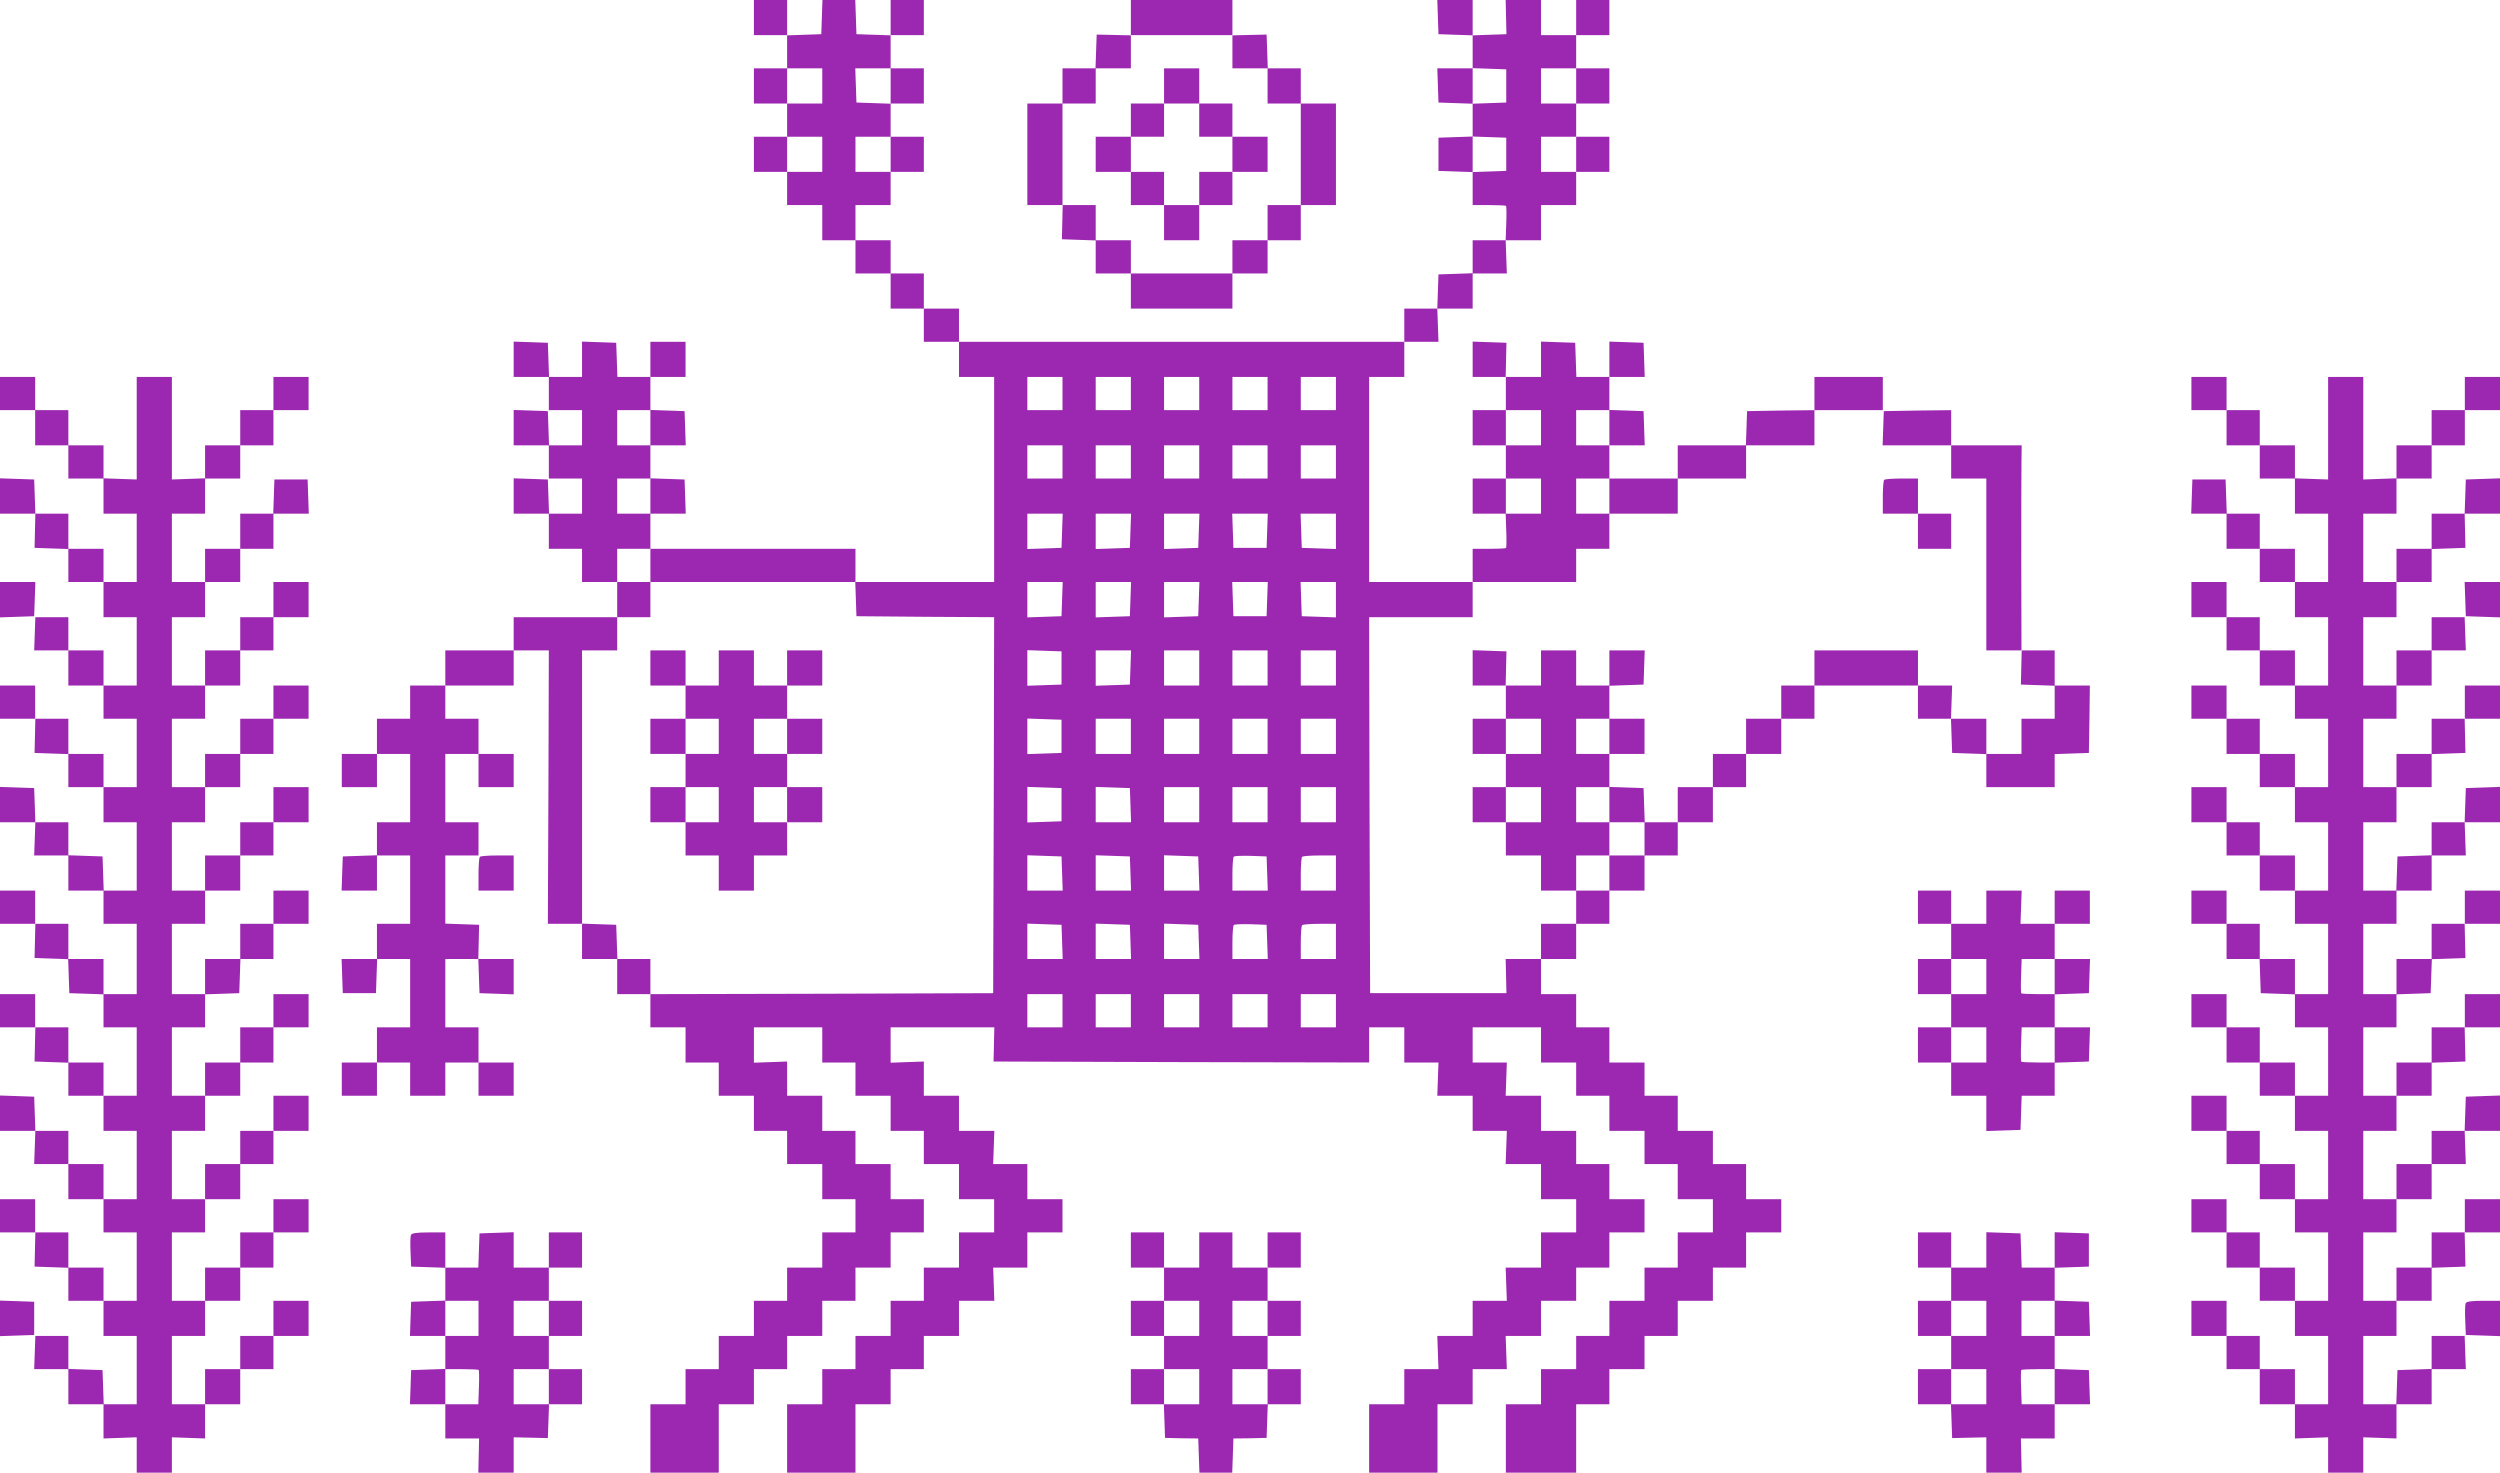 <?xml version="1.0" standalone="no"?>
<!DOCTYPE svg PUBLIC "-//W3C//DTD SVG 20010904//EN"
 "http://www.w3.org/TR/2001/REC-SVG-20010904/DTD/svg10.dtd">
<svg version="1.0" xmlns="http://www.w3.org/2000/svg"
 width="1280pt" height="754pt" viewBox="0 0 1280 754"
 preserveAspectRatio="xMidYMid meet">
<g transform="translate(0,754) scale(0.1,-0.1)"
fill="#9c27b0" stroke="none">
<path d="M3860 7450 l0 -90 85 0 85 0 0 -85 0 -85 -85 0 -85 0 0 -90 0 -90 85
0 85 0 0 -85 0 -85 -85 0 -85 0 0 -90 0 -90 85 0 85 0 0 -85 0 -85 90 0 90 0
0 -90 0 -90 85 0 85 0 0 -85 0 -85 90 0 90 0 0 -90 0 -90 85 0 85 0 0 -85 0
-85 90 0 90 0 0 -90 0 -90 90 0 90 0 0 -525 0 -525 -355 0 -355 0 0 85 0 85
-525 0 -525 0 0 90 0 90 90 0 91 0 -3 88 -3 87 -87 3 -88 3 0 84 0 85 90 0 91
0 -3 88 -3 87 -87 3 -88 3 0 84 0 85 90 0 90 0 0 90 0 90 -90 0 -90 0 0 -90 0
-90 -85 0 -84 0 -3 88 -3 87 -87 3 -88 3 0 -91 0 -90 -85 0 -84 0 -3 88 -3 87
-87 3 -88 3 0 -91 0 -90 90 0 90 0 0 -85 0 -85 85 0 85 0 0 -90 0 -90 -85 0
-84 0 -3 88 -3 87 -87 3 -88 3 0 -91 0 -90 90 0 90 0 0 -85 0 -85 85 0 85 0 0
-90 0 -90 -85 0 -84 0 -3 88 -3 87 -87 3 -88 3 0 -91 0 -90 90 0 90 0 0 -90 0
-90 85 0 85 0 0 -85 0 -85 90 0 90 0 0 -90 0 -90 -265 0 -265 0 0 -85 0 -85
-175 0 -175 0 0 -90 0 -90 -90 0 -90 0 0 -85 0 -85 -85 0 -85 0 0 -90 0 -90
-90 0 -90 0 0 -85 0 -85 90 0 90 0 0 85 0 85 85 0 85 0 0 -175 0 -175 -85 0
-85 0 0 -85 0 -84 -87 -3 -88 -3 -3 -87 -3 -88 91 0 90 0 0 90 0 90 85 0 85 0
0 -175 0 -175 -85 0 -85 0 0 -90 0 -90 -90 0 -91 0 3 -87 3 -88 85 0 85 0 3
88 3 87 84 0 85 0 0 -175 0 -175 -85 0 -85 0 0 -90 0 -90 -90 0 -90 0 0 -85 0
-85 90 0 90 0 0 85 0 85 85 0 85 0 0 -85 0 -85 90 0 90 0 0 85 0 85 85 0 85 0
0 -85 0 -85 90 0 90 0 0 85 0 85 -90 0 -90 0 0 90 0 90 -85 0 -85 0 0 175 0
175 85 0 84 0 3 -87 3 -88 88 -3 87 -3 0 91 0 90 -91 0 -90 0 2 88 2 87 -86 3
-87 3 0 174 0 175 85 0 85 0 0 85 0 85 -85 0 -85 0 0 175 0 175 85 0 85 0 0
-85 0 -85 90 0 90 0 0 85 0 85 -90 0 -90 0 0 90 0 90 -85 0 -85 0 0 85 0 85
175 0 175 0 0 90 0 90 90 0 90 0 -2 -700 -3 -700 88 0 87 0 0 -90 0 -90 90 0
90 0 0 -90 0 -90 85 0 85 0 0 -85 0 -85 90 0 90 0 0 -90 0 -90 85 0 85 0 0
-85 0 -85 90 0 90 0 0 -90 0 -90 85 0 85 0 0 -85 0 -85 90 0 90 0 0 -90 0 -90
85 0 85 0 0 -85 0 -85 -85 0 -85 0 0 -90 0 -90 -90 0 -90 0 0 -85 0 -85 -85 0
-85 0 0 -90 0 -90 -90 0 -90 0 0 -85 0 -85 -85 0 -85 0 0 -90 0 -90 -90 0 -90
0 0 -175 0 -175 175 0 175 0 0 175 0 175 90 0 90 0 0 90 0 90 85 0 85 0 0 85
0 85 90 0 90 0 0 90 0 90 85 0 85 0 0 85 0 85 90 0 90 0 0 90 0 90 85 0 85 0
0 85 0 85 -85 0 -85 0 0 90 0 90 -90 0 -90 0 0 85 0 85 -85 0 -85 0 0 90 0 90
-90 0 -90 0 0 88 0 87 -85 -3 -85 -3 0 90 0 91 175 0 175 0 0 -90 0 -90 85 0
85 0 0 -85 0 -85 90 0 90 0 0 -90 0 -90 85 0 85 0 0 -85 0 -85 90 0 90 0 0
-90 0 -90 90 0 90 0 0 -85 0 -85 -90 0 -90 0 0 -90 0 -90 -90 0 -90 0 0 -85 0
-85 -85 0 -85 0 0 -90 0 -90 -90 0 -90 0 0 -85 0 -85 -85 0 -85 0 0 -90 0 -90
-90 0 -90 0 0 -175 0 -175 175 0 175 0 0 175 0 175 90 0 90 0 0 90 0 90 85 0
85 0 0 85 0 85 90 0 90 0 0 90 0 90 91 0 90 0 -3 85 -3 85 88 0 87 0 0 90 0
90 90 0 90 0 0 85 0 85 -90 0 -90 0 0 90 0 90 -87 0 -88 0 3 85 3 85 -90 0
-91 0 0 90 0 90 -90 0 -90 0 0 88 0 87 -85 -3 -85 -3 0 90 0 91 266 0 265 0
-2 -87 -2 -88 962 -3 961 -2 0 90 0 90 90 0 90 0 0 -90 0 -90 88 0 87 0 -3
-85 -3 -85 90 0 91 0 0 -90 0 -90 88 0 87 0 -3 -85 -3 -85 90 0 91 0 0 -90 0
-90 90 0 90 0 0 -85 0 -85 -90 0 -90 0 0 -90 0 -90 -91 0 -90 0 3 -85 3 -85
-87 0 -88 0 0 -90 0 -90 -91 0 -90 0 3 -85 3 -85 -87 0 -88 0 0 -90 0 -90 -90
0 -90 0 0 -175 0 -175 175 0 175 0 0 175 0 175 90 0 90 0 0 90 0 90 88 0 87 0
-3 85 -3 85 90 0 91 0 0 90 0 90 90 0 90 0 0 85 0 85 85 0 85 0 0 90 0 90 90
0 90 0 0 85 0 85 -90 0 -90 0 0 90 0 90 -85 0 -85 0 0 85 0 85 -90 0 -90 0 0
90 0 90 -91 0 -90 0 3 85 3 85 -87 0 -88 0 0 90 0 90 175 0 175 0 0 -90 0 -90
90 0 90 0 0 -85 0 -85 85 0 85 0 0 -90 0 -90 90 0 90 0 0 -85 0 -85 85 0 85 0
0 -90 0 -90 90 0 90 0 0 -85 0 -85 -90 0 -90 0 0 -90 0 -90 -85 0 -85 0 0 -85
0 -85 -90 0 -90 0 0 -90 0 -90 -85 0 -85 0 0 -85 0 -85 -90 0 -90 0 0 -90 0
-90 -90 0 -90 0 0 -175 0 -175 180 0 180 0 0 175 0 175 85 0 85 0 0 90 0 90
90 0 90 0 0 85 0 85 85 0 85 0 0 90 0 90 90 0 90 0 0 85 0 85 85 0 85 0 0 90
0 90 90 0 90 0 0 85 0 85 -90 0 -90 0 0 90 0 90 -85 0 -85 0 0 85 0 85 -90 0
-90 0 0 90 0 90 -85 0 -85 0 0 85 0 85 -90 0 -90 0 0 90 0 90 -85 0 -85 0 0
85 0 85 -90 0 -90 0 0 90 0 90 90 0 90 0 0 90 0 90 85 0 85 0 0 85 0 85 90 0
90 0 0 90 0 90 85 0 85 0 0 85 0 85 90 0 90 0 0 90 0 90 85 0 85 0 0 85 0 85
90 0 90 0 0 90 0 90 85 0 85 0 0 85 0 85 265 0 265 0 0 -85 0 -85 85 0 84 0 3
-87 3 -88 88 -3 87 -3 0 -84 0 -85 175 0 175 0 0 85 0 84 88 3 87 3 3 173 2
172 -90 0 -90 0 0 90 0 90 -85 0 -85 0 -1 438 c0 240 0 476 1 525 l1 87 -180
0 -181 0 0 90 0 90 -172 -2 -173 -3 -3 -87 -3 -88 176 0 175 0 0 -85 0 -85 90
0 90 0 0 -440 0 -440 91 0 90 0 -2 -87 -2 -88 86 -3 87 -3 0 -84 0 -85 -85 0
-85 0 0 -90 0 -90 -90 0 -90 0 0 90 0 90 -91 0 -90 0 3 85 3 85 -87 0 -88 0 0
90 0 90 -265 0 -265 0 0 -90 0 -90 -85 0 -85 0 0 -85 0 -85 -90 0 -90 0 0 -90
0 -90 -85 0 -85 0 0 -85 0 -85 -90 0 -90 0 0 -90 0 -90 -85 0 -84 0 -3 88 -3
87 -87 3 -88 3 0 84 0 85 90 0 90 0 0 90 0 90 -90 0 -90 0 0 85 0 84 88 3 87
3 3 88 3 87 -91 0 -90 0 0 -90 0 -90 -85 0 -85 0 0 90 0 90 -90 0 -90 0 0 -90
0 -90 -91 0 -90 0 2 88 2 87 -86 3 -87 3 0 -91 0 -90 85 0 85 0 0 -85 0 -85
-85 0 -85 0 0 -90 0 -90 85 0 85 0 0 -85 0 -85 -85 0 -85 0 0 -90 0 -90 85 0
85 0 0 -85 0 -85 90 0 90 0 0 -90 0 -90 90 0 90 0 0 -85 0 -85 -90 0 -90 0 0
-90 0 -90 -91 0 -90 0 2 -87 2 -88 -349 0 -349 0 -3 963 -2 962 265 0 265 0 0
90 0 90 265 0 265 0 0 85 0 85 85 0 85 0 0 90 0 90 175 0 175 0 0 90 0 90 175
0 175 0 0 85 0 85 175 0 175 0 0 90 0 90 175 0 175 0 0 85 0 85 -175 0 -175 0
0 -85 0 -85 -172 -2 -173 -3 -3 -87 -3 -88 -174 0 -175 0 0 -85 0 -85 -175 0
-175 0 0 85 0 85 90 0 91 0 -3 88 -3 87 -87 3 -88 3 0 84 0 85 90 0 91 0 -3
88 -3 87 -87 3 -88 3 0 -91 0 -90 -85 0 -84 0 -3 88 -3 87 -87 3 -88 3 0 -91
0 -90 -91 0 -90 0 2 88 2 87 -86 3 -87 3 0 -91 0 -90 85 0 85 0 0 -85 0 -85
-85 0 -85 0 0 -90 0 -90 85 0 85 0 0 -85 0 -85 -85 0 -85 0 0 -90 0 -90 84 0
85 0 3 -86 c2 -47 1 -88 -1 -90 -2 -2 -42 -4 -88 -4 l-83 0 0 -85 0 -85 -265
0 -265 0 0 525 0 525 90 0 90 0 0 90 0 90 88 0 87 0 -3 85 -3 85 90 0 91 0 0
90 0 90 88 0 87 0 -3 85 -3 85 90 0 91 0 0 90 0 90 90 0 90 0 0 85 0 85 85 0
85 0 0 90 0 90 -85 0 -85 0 0 85 0 85 85 0 85 0 0 90 0 90 -85 0 -85 0 0 85 0
85 85 0 85 0 0 90 0 90 -85 0 -85 0 0 -90 0 -90 -90 0 -90 0 0 90 0 90 -91 0
-90 0 2 -87 2 -88 -86 -3 -87 -3 0 91 0 90 -90 0 -91 0 3 -87 3 -88 88 -3 87
-3 0 -84 0 -85 -90 0 -91 0 3 -87 3 -88 88 -3 87 -3 0 -84 0 -84 -87 -3 -88
-3 0 -85 0 -85 88 -3 87 -3 0 -84 0 -85 83 0 c46 0 86 -2 88 -4 2 -2 3 -43 1
-90 l-3 -86 -85 0 -84 0 0 -85 0 -84 -87 -3 -88 -3 -3 -87 -3 -88 -84 0 -85 0
0 -85 0 -85 -1140 0 -1140 0 0 85 0 85 -90 0 -90 0 0 90 0 90 -85 0 -85 0 0
85 0 85 -90 0 -90 0 0 90 0 90 90 0 90 0 0 85 0 85 85 0 85 0 0 90 0 90 -85 0
-85 0 0 85 0 85 85 0 85 0 0 90 0 90 -85 0 -85 0 0 85 0 85 85 0 85 0 0 90 0
90 -85 0 -85 0 0 -90 0 -91 -87 3 -88 3 -3 88 -3 87 -84 0 -84 0 -3 -87 -3
-88 -87 -3 -88 -3 0 91 0 90 -85 0 -85 0 0 -90z m350 -350 l0 -90 -90 0 -90 0
0 90 0 90 90 0 90 0 0 -90z m350 0 l0 -91 -87 3 -88 3 -3 88 -3 87 91 0 90 0
0 -90z m3152 0 l0 -85 -86 -3 -86 -3 0 91 0 91 86 -3 86 -3 0 -85z m358 0 l0
-90 -90 0 -90 0 0 90 0 90 90 0 90 0 0 -90z m-3860 -350 l0 -90 -90 0 -90 0 0
90 0 90 90 0 90 0 0 -90z m350 0 l0 -90 -90 0 -90 0 0 90 0 90 90 0 90 0 0
-90z m3152 0 l0 -85 -86 -3 -86 -3 0 91 0 91 86 -3 86 -3 0 -85z m358 0 l0
-90 -90 0 -90 0 0 90 0 90 90 0 90 0 0 -90z m-2630 -1225 l0 -85 -90 0 -90 0
0 85 0 85 90 0 90 0 0 -85z m350 0 l0 -85 -90 0 -90 0 0 85 0 85 90 0 90 0 0
-85z m350 0 l0 -85 -90 0 -90 0 0 85 0 85 90 0 90 0 0 -85z m350 0 l0 -85 -90
0 -90 0 0 85 0 85 90 0 90 0 0 -85z m350 0 l0 -85 -90 0 -90 0 0 85 0 85 90 0
90 0 0 -85z m-3510 -175 l0 -90 -85 0 -85 0 0 90 0 90 85 0 85 0 0 -90z m4560
0 l0 -90 -90 0 -90 0 0 90 0 90 90 0 90 0 0 -90z m350 0 l0 -90 -85 0 -85 0 0
90 0 90 85 0 85 0 0 -90z m-2800 -175 l0 -85 -90 0 -90 0 0 85 0 85 90 0 90 0
0 -85z m350 0 l0 -85 -90 0 -90 0 0 85 0 85 90 0 90 0 0 -85z m350 0 l0 -85
-90 0 -90 0 0 85 0 85 90 0 90 0 0 -85z m350 0 l0 -85 -90 0 -90 0 0 85 0 85
90 0 90 0 0 -85z m350 0 l0 -85 -90 0 -90 0 0 85 0 85 90 0 90 0 0 -85z
m-3510 -175 l0 -90 -85 0 -85 0 0 90 0 90 85 0 85 0 0 -90z m4560 0 l0 -90
-90 0 -90 0 0 90 0 90 90 0 90 0 0 -90z m350 0 l0 -90 -85 0 -85 0 0 90 0 90
85 0 85 0 0 -90z m-2802 -177 l-3 -88 -87 -3 -88 -3 0 91 0 90 90 0 91 0 -3
-87z m350 0 l-3 -88 -87 -3 -88 -3 0 91 0 90 90 0 91 0 -3 -87z m350 0 l-3
-88 -87 -3 -88 -3 0 91 0 90 90 0 91 0 -3 -87z m350 0 l-3 -88 -85 0 -85 0 -3
88 -3 87 91 0 91 0 -3 -87z m352 -3 l0 -91 -87 3 -88 3 -3 88 -3 87 91 0 90 0
0 -90z m-3510 -175 l0 -85 525 0 524 0 3 -87 3 -88 353 -3 352 -2 -2 -963 -3
-962 -877 -3 -878 -2 0 90 0 90 -85 0 -84 0 -3 88 -3 87 -87 3 -88 3 0 699 0
700 90 0 90 0 0 85 0 85 85 0 85 0 0 90 0 90 -85 0 -85 0 0 85 0 85 85 0 85 0
0 -85z m2108 -172 l-3 -88 -87 -3 -88 -3 0 91 0 90 90 0 91 0 -3 -87z m350 0
l-3 -88 -87 -3 -88 -3 0 91 0 90 90 0 91 0 -3 -87z m350 0 l-3 -88 -87 -3 -88
-3 0 91 0 90 90 0 91 0 -3 -87z m350 0 l-3 -88 -85 0 -85 0 -3 88 -3 87 91 0
91 0 -3 -87z m352 -3 l0 -91 -87 3 -88 3 -3 88 -3 87 91 0 90 0 0 -90z m-1405
-350 l0 -85 -87 -3 -88 -3 0 91 0 91 88 -3 87 -3 0 -85z m353 3 l-3 -88 -87
-3 -88 -3 0 91 0 90 90 0 91 0 -3 -87z m352 -3 l0 -90 -90 0 -90 0 0 90 0 90
90 0 90 0 0 -90z m350 0 l0 -90 -90 0 -90 0 0 90 0 90 90 0 90 0 0 -90z m350
0 l0 -90 -90 0 -90 0 0 90 0 90 90 0 90 0 0 -90z m-1405 -350 l0 -85 -87 -3
-88 -3 0 91 0 91 88 -3 87 -3 0 -85z m355 0 l0 -90 -90 0 -90 0 0 90 0 90 90
0 90 0 0 -90z m350 0 l0 -90 -90 0 -90 0 0 90 0 90 90 0 90 0 0 -90z m350 0
l0 -90 -90 0 -90 0 0 90 0 90 90 0 90 0 0 -90z m350 0 l0 -90 -90 0 -90 0 0
90 0 90 90 0 90 0 0 -90z m1050 0 l0 -90 -90 0 -90 0 0 90 0 90 90 0 90 0 0
-90z m350 0 l0 -90 -85 0 -85 0 0 90 0 90 85 0 85 0 0 -90z m-2805 -350 l0
-85 -87 -3 -88 -3 0 91 0 91 88 -3 87 -3 0 -85z m353 -2 l3 -88 -91 0 -90 0 0
90 0 91 88 -3 87 -3 3 -87z m352 2 l0 -90 -90 0 -90 0 0 90 0 90 90 0 90 0 0
-90z m350 0 l0 -90 -90 0 -90 0 0 90 0 90 90 0 90 0 0 -90z m350 0 l0 -90 -90
0 -90 0 0 90 0 90 90 0 90 0 0 -90z m1050 0 l0 -90 -90 0 -90 0 0 90 0 90 90
0 90 0 0 -90z m350 0 l0 -90 90 0 90 0 0 -85 0 -85 -90 0 -90 0 0 -90 0 -90
-85 0 -85 0 0 90 0 90 85 0 85 0 0 85 0 85 -85 0 -85 0 0 90 0 90 85 0 85 0 0
-90z m-2802 -352 l3 -88 -91 0 -90 0 0 90 0 91 88 -3 87 -3 3 -87z m350 0 l3
-88 -91 0 -90 0 0 90 0 91 88 -3 87 -3 3 -87z m350 0 l3 -88 -91 0 -90 0 0 90
0 91 88 -3 87 -3 3 -87z m350 0 l3 -88 -91 0 -90 0 0 83 c0 46 3 87 7 91 4 4
43 5 88 4 l80 -3 3 -87z m352 2 l0 -90 -90 0 -90 0 0 83 c0 46 3 87 7 90 3 4
44 7 90 7 l83 0 0 -90z m-1402 -352 l3 -88 -91 0 -90 0 0 90 0 91 88 -3 87 -3
3 -87z m350 0 l3 -88 -91 0 -90 0 0 90 0 91 88 -3 87 -3 3 -87z m350 0 l3 -88
-91 0 -90 0 0 90 0 91 88 -3 87 -3 3 -87z m350 0 l3 -88 -91 0 -90 0 0 83 c0
46 3 87 7 91 4 4 43 5 88 4 l80 -3 3 -87z m352 2 l0 -90 -90 0 -90 0 0 83 c0
46 3 87 7 90 3 4 44 7 90 7 l83 0 0 -90z m-1400 -355 l0 -85 -90 0 -90 0 0 85
0 85 90 0 90 0 0 -85z m350 0 l0 -85 -90 0 -90 0 0 85 0 85 90 0 90 0 0 -85z
m350 0 l0 -85 -90 0 -90 0 0 85 0 85 90 0 90 0 0 -85z m350 0 l0 -85 -90 0
-90 0 0 85 0 85 90 0 90 0 0 -85z m350 0 l0 -85 -90 0 -90 0 0 85 0 85 90 0
90 0 0 -85z"/>
<path d="M3330 4120 l0 -90 90 0 90 0 0 -85 0 -85 -90 0 -90 0 0 -90 0 -90 90
0 90 0 0 -85 0 -85 -90 0 -90 0 0 -90 0 -90 90 0 90 0 0 -85 0 -85 85 0 85 0
0 -90 0 -90 90 0 90 0 0 90 0 90 85 0 85 0 0 85 0 85 90 0 90 0 0 90 0 90 -90
0 -90 0 0 85 0 85 90 0 90 0 0 90 0 90 -90 0 -90 0 0 85 0 85 90 0 90 0 0 90
0 90 -90 0 -90 0 0 -90 0 -90 -85 0 -85 0 0 90 0 90 -90 0 -90 0 0 -90 0 -90
-85 0 -85 0 0 90 0 90 -90 0 -90 0 0 -90z m350 -350 l0 -90 -85 0 -85 0 0 90
0 90 85 0 85 0 0 -90z m350 0 l0 -90 -85 0 -85 0 0 90 0 90 85 0 85 0 0 -90z
m-350 -350 l0 -90 -85 0 -85 0 0 90 0 90 85 0 85 0 0 -90z m350 0 l0 -90 -85
0 -85 0 0 90 0 90 85 0 85 0 0 -90z"/>
<path d="M5790 7449 l0 -90 -87 2 -88 2 -3 -86 -3 -87 -84 0 -85 0 0 -90 0
-90 -90 0 -90 0 0 -260 0 -260 91 0 90 0 -2 -87 -2 -88 86 -3 87 -3 0 -84 0
-85 90 0 90 0 0 -90 0 -90 260 0 260 0 0 90 0 90 90 0 90 0 0 85 0 85 85 0 85
0 0 90 0 90 90 0 90 0 0 260 0 260 -90 0 -90 0 0 90 0 90 -85 0 -84 0 -3 87
-3 86 -87 -2 -88 -2 0 90 0 91 -260 0 -260 0 0 -91z m520 -174 l0 -85 90 0 90
0 0 -90 0 -90 85 0 85 0 0 -260 0 -260 -85 0 -85 0 0 -90 0 -90 -90 0 -90 0 0
-85 0 -85 -260 0 -260 0 0 85 0 85 -90 0 -90 0 0 90 0 90 -85 0 -85 0 0 260 0
260 85 0 85 0 0 90 0 90 90 0 90 0 0 85 0 85 260 0 260 0 0 -85z"/>
<path d="M5960 7100 l0 -90 -85 0 -85 0 0 -85 0 -85 -90 0 -90 0 0 -90 0 -90
90 0 90 0 0 -85 0 -85 85 0 85 0 0 -90 0 -90 90 0 90 0 0 90 0 90 85 0 85 0 0
85 0 85 90 0 90 0 0 90 0 90 -90 0 -90 0 0 85 0 85 -85 0 -85 0 0 90 0 90 -90
0 -90 0 0 -90z m180 -175 l0 -85 85 0 85 0 0 -90 0 -90 -85 0 -85 0 0 -85 0
-85 -90 0 -90 0 0 85 0 85 -85 0 -85 0 0 90 0 90 85 0 85 0 0 85 0 85 90 0 90
0 0 -85z"/>
<path d="M0 5525 l0 -85 90 0 90 0 0 -90 0 -90 85 0 85 0 0 -85 0 -85 90 0 90
0 0 -90 0 -90 85 0 85 0 0 -175 0 -175 -85 0 -85 0 0 85 0 85 -90 0 -90 0 0
90 0 90 -85 0 -84 0 -3 88 -3 87 -87 3 -88 3 0 -91 0 -90 91 0 90 0 -2 -87 -2
-88 86 -3 87 -3 0 -84 0 -85 90 0 90 0 0 -90 0 -90 85 0 85 0 0 -175 0 -175
-85 0 -85 0 0 90 0 90 -90 0 -90 0 0 85 0 85 -84 0 -85 0 -3 -85 -3 -85 88 0
87 0 0 -90 0 -90 90 0 90 0 0 -85 0 -85 85 0 85 0 0 -175 0 -175 -85 0 -85 0
0 85 0 85 -90 0 -90 0 0 90 0 90 -85 0 -85 0 0 85 0 85 -90 0 -90 0 0 -85 0
-85 91 0 90 0 -2 -87 -2 -88 86 -3 87 -3 0 -84 0 -85 90 0 90 0 0 -90 0 -90
85 0 85 0 0 -175 0 -175 -85 0 -84 0 -3 88 -3 87 -87 3 -88 3 0 84 0 85 -85 0
-84 0 -3 88 -3 87 -87 3 -88 3 0 -91 0 -90 91 0 90 0 -3 -85 -3 -85 88 0 87 0
0 -90 0 -90 90 0 90 0 0 -85 0 -85 85 0 85 0 0 -180 0 -180 -85 0 -85 0 0 90
0 90 -90 0 -90 0 0 90 0 90 -85 0 -85 0 0 85 0 85 -90 0 -90 0 0 -85 0 -85 91
0 90 0 -2 -87 -2 -88 86 -3 86 -3 3 -87 3 -87 88 -3 87 -3 0 -84 0 -85 85 0
85 0 0 -175 0 -175 -85 0 -85 0 0 85 0 85 -90 0 -90 0 0 90 0 90 -85 0 -85 0
0 85 0 85 -90 0 -90 0 0 -85 0 -85 91 0 90 0 -2 -87 -2 -88 86 -3 87 -3 0 -84
0 -85 90 0 90 0 0 -90 0 -90 85 0 85 0 0 -175 0 -175 -85 0 -85 0 0 90 0 90
-90 0 -90 0 0 85 0 85 -85 0 -84 0 -3 88 -3 87 -88 3 -87 3 0 -91 0 -90 91 0
90 0 -3 -85 -3 -85 88 0 87 0 0 -90 0 -90 90 0 90 0 0 -85 0 -85 85 0 85 0 0
-175 0 -175 -85 0 -85 0 0 85 0 85 -90 0 -90 0 0 90 0 90 -85 0 -85 0 0 85 0
85 -90 0 -90 0 0 -85 0 -85 91 0 90 0 -2 -87 -2 -88 86 -3 87 -3 0 -84 0 -85
90 0 90 0 0 -90 0 -90 85 0 85 0 0 -175 0 -175 -85 0 -84 0 -3 87 -3 88 -87 3
-88 3 0 84 0 85 -84 0 -85 0 -3 -85 -3 -85 88 0 87 0 0 -90 0 -90 90 0 90 0 0
-87 0 -88 85 3 85 3 0 -90 0 -91 90 0 90 0 0 91 0 90 85 -3 85 -3 0 88 0 87
90 0 90 0 0 90 0 90 85 0 85 0 0 85 0 85 90 0 90 0 0 90 0 90 -90 0 -90 0 0
-90 0 -90 -85 0 -85 0 0 -85 0 -85 -90 0 -90 0 0 -90 0 -90 -85 0 -85 0 0 175
0 175 85 0 85 0 0 90 0 90 90 0 90 0 0 85 0 85 85 0 85 0 0 90 0 90 90 0 90 0
0 85 0 85 -90 0 -90 0 0 -85 0 -85 -85 0 -85 0 0 -90 0 -90 -90 0 -90 0 0 -85
0 -85 -85 0 -85 0 0 175 0 175 85 0 85 0 0 85 0 85 90 0 90 0 0 90 0 90 85 0
85 0 0 85 0 85 90 0 90 0 0 90 0 90 -90 0 -90 0 0 -90 0 -90 -85 0 -85 0 0
-85 0 -85 -90 0 -90 0 0 -90 0 -90 -85 0 -85 0 0 175 0 175 85 0 85 0 0 90 0
90 90 0 90 0 0 85 0 85 85 0 85 0 0 90 0 90 90 0 90 0 0 85 0 85 -90 0 -90 0
0 -85 0 -85 -85 0 -85 0 0 -90 0 -90 -90 0 -90 0 0 -85 0 -85 -85 0 -85 0 0
175 0 175 85 0 85 0 0 85 0 84 88 3 87 3 3 88 3 87 84 0 85 0 0 90 0 90 90 0
90 0 0 85 0 85 -90 0 -90 0 0 -85 0 -85 -85 0 -85 0 0 -90 0 -90 -90 0 -90 0
0 -90 0 -90 -85 0 -85 0 0 180 0 180 85 0 85 0 0 85 0 85 90 0 90 0 0 90 0 90
85 0 85 0 0 85 0 85 90 0 90 0 0 90 0 90 -90 0 -90 0 0 -90 0 -90 -85 0 -85 0
0 -85 0 -85 -90 0 -90 0 0 -90 0 -90 -85 0 -85 0 0 175 0 175 85 0 85 0 0 90
0 90 90 0 90 0 0 85 0 85 85 0 85 0 0 90 0 90 90 0 90 0 0 85 0 85 -90 0 -90
0 0 -85 0 -85 -85 0 -85 0 0 -90 0 -90 -90 0 -90 0 0 -85 0 -85 -85 0 -85 0 0
175 0 175 85 0 85 0 0 85 0 85 90 0 90 0 0 90 0 90 85 0 85 0 0 85 0 85 90 0
90 0 0 90 0 90 -90 0 -90 0 0 -90 0 -90 -85 0 -85 0 0 -85 0 -85 -90 0 -90 0
0 -90 0 -90 -85 0 -85 0 0 175 0 175 85 0 85 0 0 90 0 90 90 0 90 0 0 85 0 85
85 0 85 0 0 90 0 90 90 0 91 0 -3 88 -3 87 -85 0 -85 0 -3 -87 -3 -88 -84 0
-85 0 0 -90 0 -90 -90 0 -90 0 0 -85 0 -85 -85 0 -85 0 0 175 0 175 85 0 85 0
0 90 0 90 90 0 90 0 0 85 0 85 85 0 85 0 0 90 0 90 90 0 90 0 0 85 0 85 -90 0
-90 0 0 -85 0 -85 -85 0 -85 0 0 -90 0 -90 -90 0 -90 0 0 -84 0 -85 -85 -3
-85 -3 0 263 0 262 -90 0 -90 0 0 -262 0 -263 -85 3 -85 3 0 85 0 84 -90 0
-90 0 0 90 0 90 -85 0 -85 0 0 85 0 85 -90 0 -90 0 0 -85z"/>
<path d="M11220 5525 l0 -85 90 0 90 0 0 -90 0 -90 85 0 85 0 0 -85 0 -85 90
0 90 0 0 -90 0 -90 85 0 85 0 0 -175 0 -175 -85 0 -85 0 0 85 0 85 -90 0 -90
0 0 90 0 90 -85 0 -84 0 -3 88 -3 87 -85 0 -85 0 -3 -87 -3 -88 91 0 90 0 0
-90 0 -90 85 0 85 0 0 -85 0 -85 90 0 90 0 0 -90 0 -90 85 0 85 0 0 -175 0
-175 -85 0 -85 0 0 90 0 90 -90 0 -90 0 0 85 0 85 -85 0 -85 0 0 90 0 90 -90
0 -90 0 0 -90 0 -90 90 0 90 0 0 -85 0 -85 85 0 85 0 0 -90 0 -90 90 0 90 0 0
-85 0 -85 85 0 85 0 0 -175 0 -175 -85 0 -85 0 0 85 0 85 -90 0 -90 0 0 90 0
90 -85 0 -85 0 0 85 0 85 -90 0 -90 0 0 -85 0 -85 90 0 90 0 0 -90 0 -90 85 0
85 0 0 -85 0 -85 90 0 90 0 0 -90 0 -90 85 0 85 0 0 -175 0 -175 -85 0 -85 0
0 90 0 90 -90 0 -90 0 0 85 0 85 -85 0 -85 0 0 90 0 90 -90 0 -90 0 0 -90 0
-90 90 0 90 0 0 -85 0 -85 85 0 85 0 0 -90 0 -90 90 0 90 0 0 -85 0 -85 85 0
85 0 0 -180 0 -180 -85 0 -85 0 0 90 0 90 -90 0 -90 0 0 90 0 90 -85 0 -85 0
0 85 0 85 -90 0 -90 0 0 -85 0 -85 90 0 90 0 0 -90 0 -90 85 0 84 0 3 -87 3
-88 88 -3 87 -3 0 -84 0 -85 85 0 85 0 0 -175 0 -175 -85 0 -85 0 0 85 0 85
-90 0 -90 0 0 90 0 90 -85 0 -85 0 0 85 0 85 -90 0 -90 0 0 -85 0 -85 90 0 90
0 0 -90 0 -90 85 0 85 0 0 -85 0 -85 90 0 90 0 0 -90 0 -90 85 0 85 0 0 -175
0 -175 -85 0 -85 0 0 90 0 90 -90 0 -90 0 0 85 0 85 -85 0 -85 0 0 90 0 90
-90 0 -90 0 0 -90 0 -90 90 0 90 0 0 -85 0 -85 85 0 85 0 0 -90 0 -90 90 0 90
0 0 -85 0 -85 85 0 85 0 0 -175 0 -175 -85 0 -85 0 0 85 0 85 -90 0 -90 0 0
90 0 90 -85 0 -85 0 0 85 0 85 -90 0 -90 0 0 -85 0 -85 90 0 90 0 0 -90 0 -90
85 0 85 0 0 -85 0 -85 90 0 90 0 0 -90 0 -90 85 0 85 0 0 -175 0 -175 -85 0
-85 0 0 90 0 90 -90 0 -90 0 0 85 0 85 -85 0 -85 0 0 90 0 90 -90 0 -90 0 0
-90 0 -90 90 0 90 0 0 -85 0 -85 85 0 85 0 0 -90 0 -90 90 0 90 0 0 -87 0 -88
85 3 85 3 0 -90 0 -91 90 0 90 0 0 91 0 90 85 -3 85 -3 0 88 0 87 90 0 90 0 0
90 0 90 88 0 87 0 -3 85 -3 85 -85 0 -84 0 0 -85 0 -84 -87 -3 -88 -3 -3 -87
-3 -88 -84 0 -85 0 0 175 0 175 85 0 85 0 0 90 0 90 90 0 90 0 0 85 0 84 87 3
86 3 -2 88 -2 87 90 0 91 0 0 85 0 85 -90 0 -90 0 0 -85 0 -85 -85 0 -85 0 0
-90 0 -90 -90 0 -90 0 0 -85 0 -85 -85 0 -85 0 0 175 0 175 85 0 85 0 0 85 0
85 90 0 90 0 0 90 0 90 88 0 87 0 -3 85 -3 85 90 0 91 0 0 90 0 91 -87 -3 -88
-3 -3 -87 -3 -88 -84 0 -85 0 0 -85 0 -85 -90 0 -90 0 0 -90 0 -90 -85 0 -85
0 0 175 0 175 85 0 85 0 0 90 0 90 90 0 90 0 0 85 0 84 87 3 86 3 -2 88 -2 87
90 0 91 0 0 85 0 85 -90 0 -90 0 0 -85 0 -85 -85 0 -85 0 0 -90 0 -90 -90 0
-90 0 0 -85 0 -85 -85 0 -85 0 0 175 0 175 85 0 85 0 0 85 0 84 88 3 87 3 3
87 3 87 86 3 86 3 -2 88 -2 87 90 0 91 0 0 85 0 85 -90 0 -90 0 0 -85 0 -85
-85 0 -85 0 0 -90 0 -90 -90 0 -90 0 0 -90 0 -90 -85 0 -85 0 0 180 0 180 85
0 85 0 0 85 0 85 90 0 90 0 0 90 0 90 88 0 87 0 -3 85 -3 85 90 0 91 0 0 90 0
91 -87 -3 -88 -3 -3 -87 -3 -88 -84 0 -85 0 0 -85 0 -84 -87 -3 -88 -3 -3 -87
-3 -88 -84 0 -85 0 0 175 0 175 85 0 85 0 0 90 0 90 90 0 90 0 0 85 0 84 87 3
86 3 -2 88 -2 87 90 0 91 0 0 85 0 85 -90 0 -90 0 0 -85 0 -85 -85 0 -85 0 0
-90 0 -90 -90 0 -90 0 0 -85 0 -85 -85 0 -85 0 0 175 0 175 85 0 85 0 0 85 0
85 90 0 90 0 0 90 0 90 88 0 87 0 -3 85 -3 85 -85 0 -84 0 0 -85 0 -85 -90 0
-90 0 0 -90 0 -90 -85 0 -85 0 0 175 0 175 85 0 85 0 0 90 0 90 90 0 90 0 0
85 0 84 87 3 86 3 -2 88 -2 87 90 0 91 0 0 90 0 91 -87 -3 -88 -3 -3 -87 -3
-88 -84 0 -85 0 0 -90 0 -90 -90 0 -90 0 0 -85 0 -85 -85 0 -85 0 0 175 0 175
85 0 85 0 0 90 0 90 90 0 90 0 0 85 0 85 85 0 85 0 0 90 0 90 90 0 90 0 0 85
0 85 -90 0 -90 0 0 -85 0 -85 -85 0 -85 0 0 -90 0 -90 -90 0 -90 0 0 -84 0
-85 -85 -3 -85 -3 0 263 0 262 -90 0 -90 0 0 -262 0 -263 -85 3 -85 3 0 85 0
84 -90 0 -90 0 0 90 0 90 -85 0 -85 0 0 85 0 85 -90 0 -90 0 0 -85z"/>
<path d="M9647 5083 c-4 -3 -7 -44 -7 -90 l0 -83 90 0 90 0 0 -90 0 -90 85 0
85 0 0 90 0 90 -85 0 -85 0 0 90 0 90 -83 0 c-46 0 -87 -3 -90 -7z"/>
<path d="M0 4470 l0 -91 88 3 87 3 3 88 3 87 -91 0 -90 0 0 -90z"/>
<path d="M12622 4473 l3 -88 88 -3 87 -3 0 91 0 90 -90 0 -91 0 3 -87z"/>
<path d="M2457 3153 c-4 -3 -7 -44 -7 -90 l0 -83 90 0 90 0 0 90 0 90 -83 0
c-46 0 -87 -3 -90 -7z"/>
<path d="M9820 2895 l0 -85 85 0 85 0 0 -90 0 -90 -85 0 -85 0 0 -90 0 -90 85
0 85 0 0 -85 0 -85 -85 0 -85 0 0 -90 0 -90 85 0 85 0 0 -85 0 -85 90 0 90 0
0 -90 0 -91 88 3 87 3 3 88 3 87 84 0 85 0 0 85 0 84 88 3 87 3 3 88 3 87 -91
0 -90 0 0 85 0 84 88 3 87 3 3 88 3 87 -91 0 -90 0 0 90 0 90 90 0 90 0 0 85
0 85 -90 0 -90 0 0 -85 0 -85 -87 0 -88 0 3 85 3 85 -90 0 -91 0 0 -85 0 -85
-90 0 -90 0 0 85 0 85 -85 0 -85 0 0 -85z m350 -355 l0 -90 -90 0 -90 0 0 90
0 90 90 0 90 0 0 -90z m350 0 l0 -90 -83 0 c-46 0 -86 2 -88 4 -2 2 -3 43 -1
90 l3 86 85 0 84 0 0 -90z m-350 -350 l0 -90 -90 0 -90 0 0 90 0 90 90 0 90 0
0 -90z m350 0 l0 -90 -83 0 c-46 0 -86 2 -88 4 -2 2 -3 43 -1 90 l3 86 85 0
84 0 0 -90z"/>
<path d="M2104 1217 c-3 -8 -4 -47 -2 -88 l3 -74 88 -3 87 -3 0 -84 0 -84 -87
-3 -88 -3 -3 -87 -3 -88 91 0 90 0 0 -85 0 -84 -87 -3 -88 -3 -3 -87 -3 -88
91 0 90 0 0 -87 0 -88 86 0 87 0 -2 -87 -2 -88 90 0 91 0 0 91 0 90 88 -2 87
-2 3 86 3 87 84 0 85 0 0 90 0 90 -85 0 -85 0 0 85 0 85 85 0 85 0 0 90 0 90
-85 0 -85 0 0 85 0 85 85 0 85 0 0 90 0 90 -85 0 -85 0 0 -90 0 -90 -90 0 -90
0 0 90 0 91 -87 -3 -88 -3 -3 -87 -3 -88 -84 0 -85 0 0 90 0 90 -85 0 c-63 0
-87 -4 -91 -13z m346 -427 l0 -90 -85 0 -85 0 0 90 0 90 85 0 85 0 0 -90z
m360 0 l0 -90 -90 0 -90 0 0 90 0 90 90 0 90 0 0 -90z m-359 -264 c2 -2 3 -43
1 -90 l-3 -86 -85 0 -84 0 0 90 0 90 83 0 c46 0 86 -2 88 -4z m359 -86 l0 -90
-90 0 -90 0 0 90 0 90 90 0 90 0 0 -90z"/>
<path d="M5790 1140 l0 -90 85 0 85 0 0 -85 0 -85 -85 0 -85 0 0 -90 0 -90 85
0 85 0 0 -85 0 -85 -85 0 -85 0 0 -90 0 -90 85 0 84 0 3 -86 3 -86 85 -2 85
-1 3 -88 3 -87 84 0 84 0 3 87 3 88 85 1 85 2 3 86 3 86 84 0 85 0 0 90 0 90
-85 0 -85 0 0 85 0 85 85 0 85 0 0 90 0 90 -85 0 -85 0 0 85 0 85 85 0 85 0 0
90 0 90 -85 0 -85 0 0 -90 0 -90 -90 0 -90 0 0 90 0 90 -85 0 -85 0 0 -90 0
-90 -90 0 -90 0 0 90 0 90 -85 0 -85 0 0 -90z m350 -350 l0 -90 -90 0 -90 0 0
90 0 90 90 0 90 0 0 -90z m350 0 l0 -90 -90 0 -90 0 0 90 0 90 90 0 90 0 0
-90z m-350 -350 l0 -90 -90 0 -90 0 0 90 0 90 90 0 90 0 0 -90z m350 0 l0 -90
-90 0 -90 0 0 90 0 90 90 0 90 0 0 -90z"/>
<path d="M9820 1140 l0 -90 85 0 85 0 0 -85 0 -85 -85 0 -85 0 0 -90 0 -90 85
0 85 0 0 -85 0 -85 -85 0 -85 0 0 -90 0 -90 85 0 84 0 3 -87 3 -86 88 2 87 2
0 -90 0 -91 91 0 90 0 -2 88 -2 87 87 0 86 0 0 88 0 87 90 0 91 0 -3 88 -3 87
-87 3 -88 3 0 84 0 85 90 0 91 0 -3 88 -3 87 -87 3 -88 3 0 84 0 84 88 3 87 3
0 85 0 85 -87 3 -88 3 0 -91 0 -90 -85 0 -84 0 -3 88 -3 87 -87 3 -88 3 0 -91
0 -90 -90 0 -90 0 0 90 0 90 -85 0 -85 0 0 -90z m350 -350 l0 -90 -90 0 -90 0
0 90 0 90 90 0 90 0 0 -90z m350 0 l0 -90 -85 0 -85 0 0 90 0 90 85 0 85 0 0
-90z m-350 -350 l0 -90 -90 0 -90 0 0 90 0 90 90 0 90 0 0 -90z m350 0 l0 -90
-84 0 -85 0 -3 86 c-2 47 -1 88 1 90 2 2 42 4 88 4 l83 0 0 -90z"/>
<path d="M0 790 l0 -91 88 3 87 3 0 85 0 85 -87 3 -88 3 0 -91z"/>
<path d="M12624 867 c-3 -8 -4 -47 -2 -88 l3 -74 88 -3 87 -3 0 91 0 90 -85 0
c-63 0 -87 -4 -91 -13z"/>
</g>
</svg>
